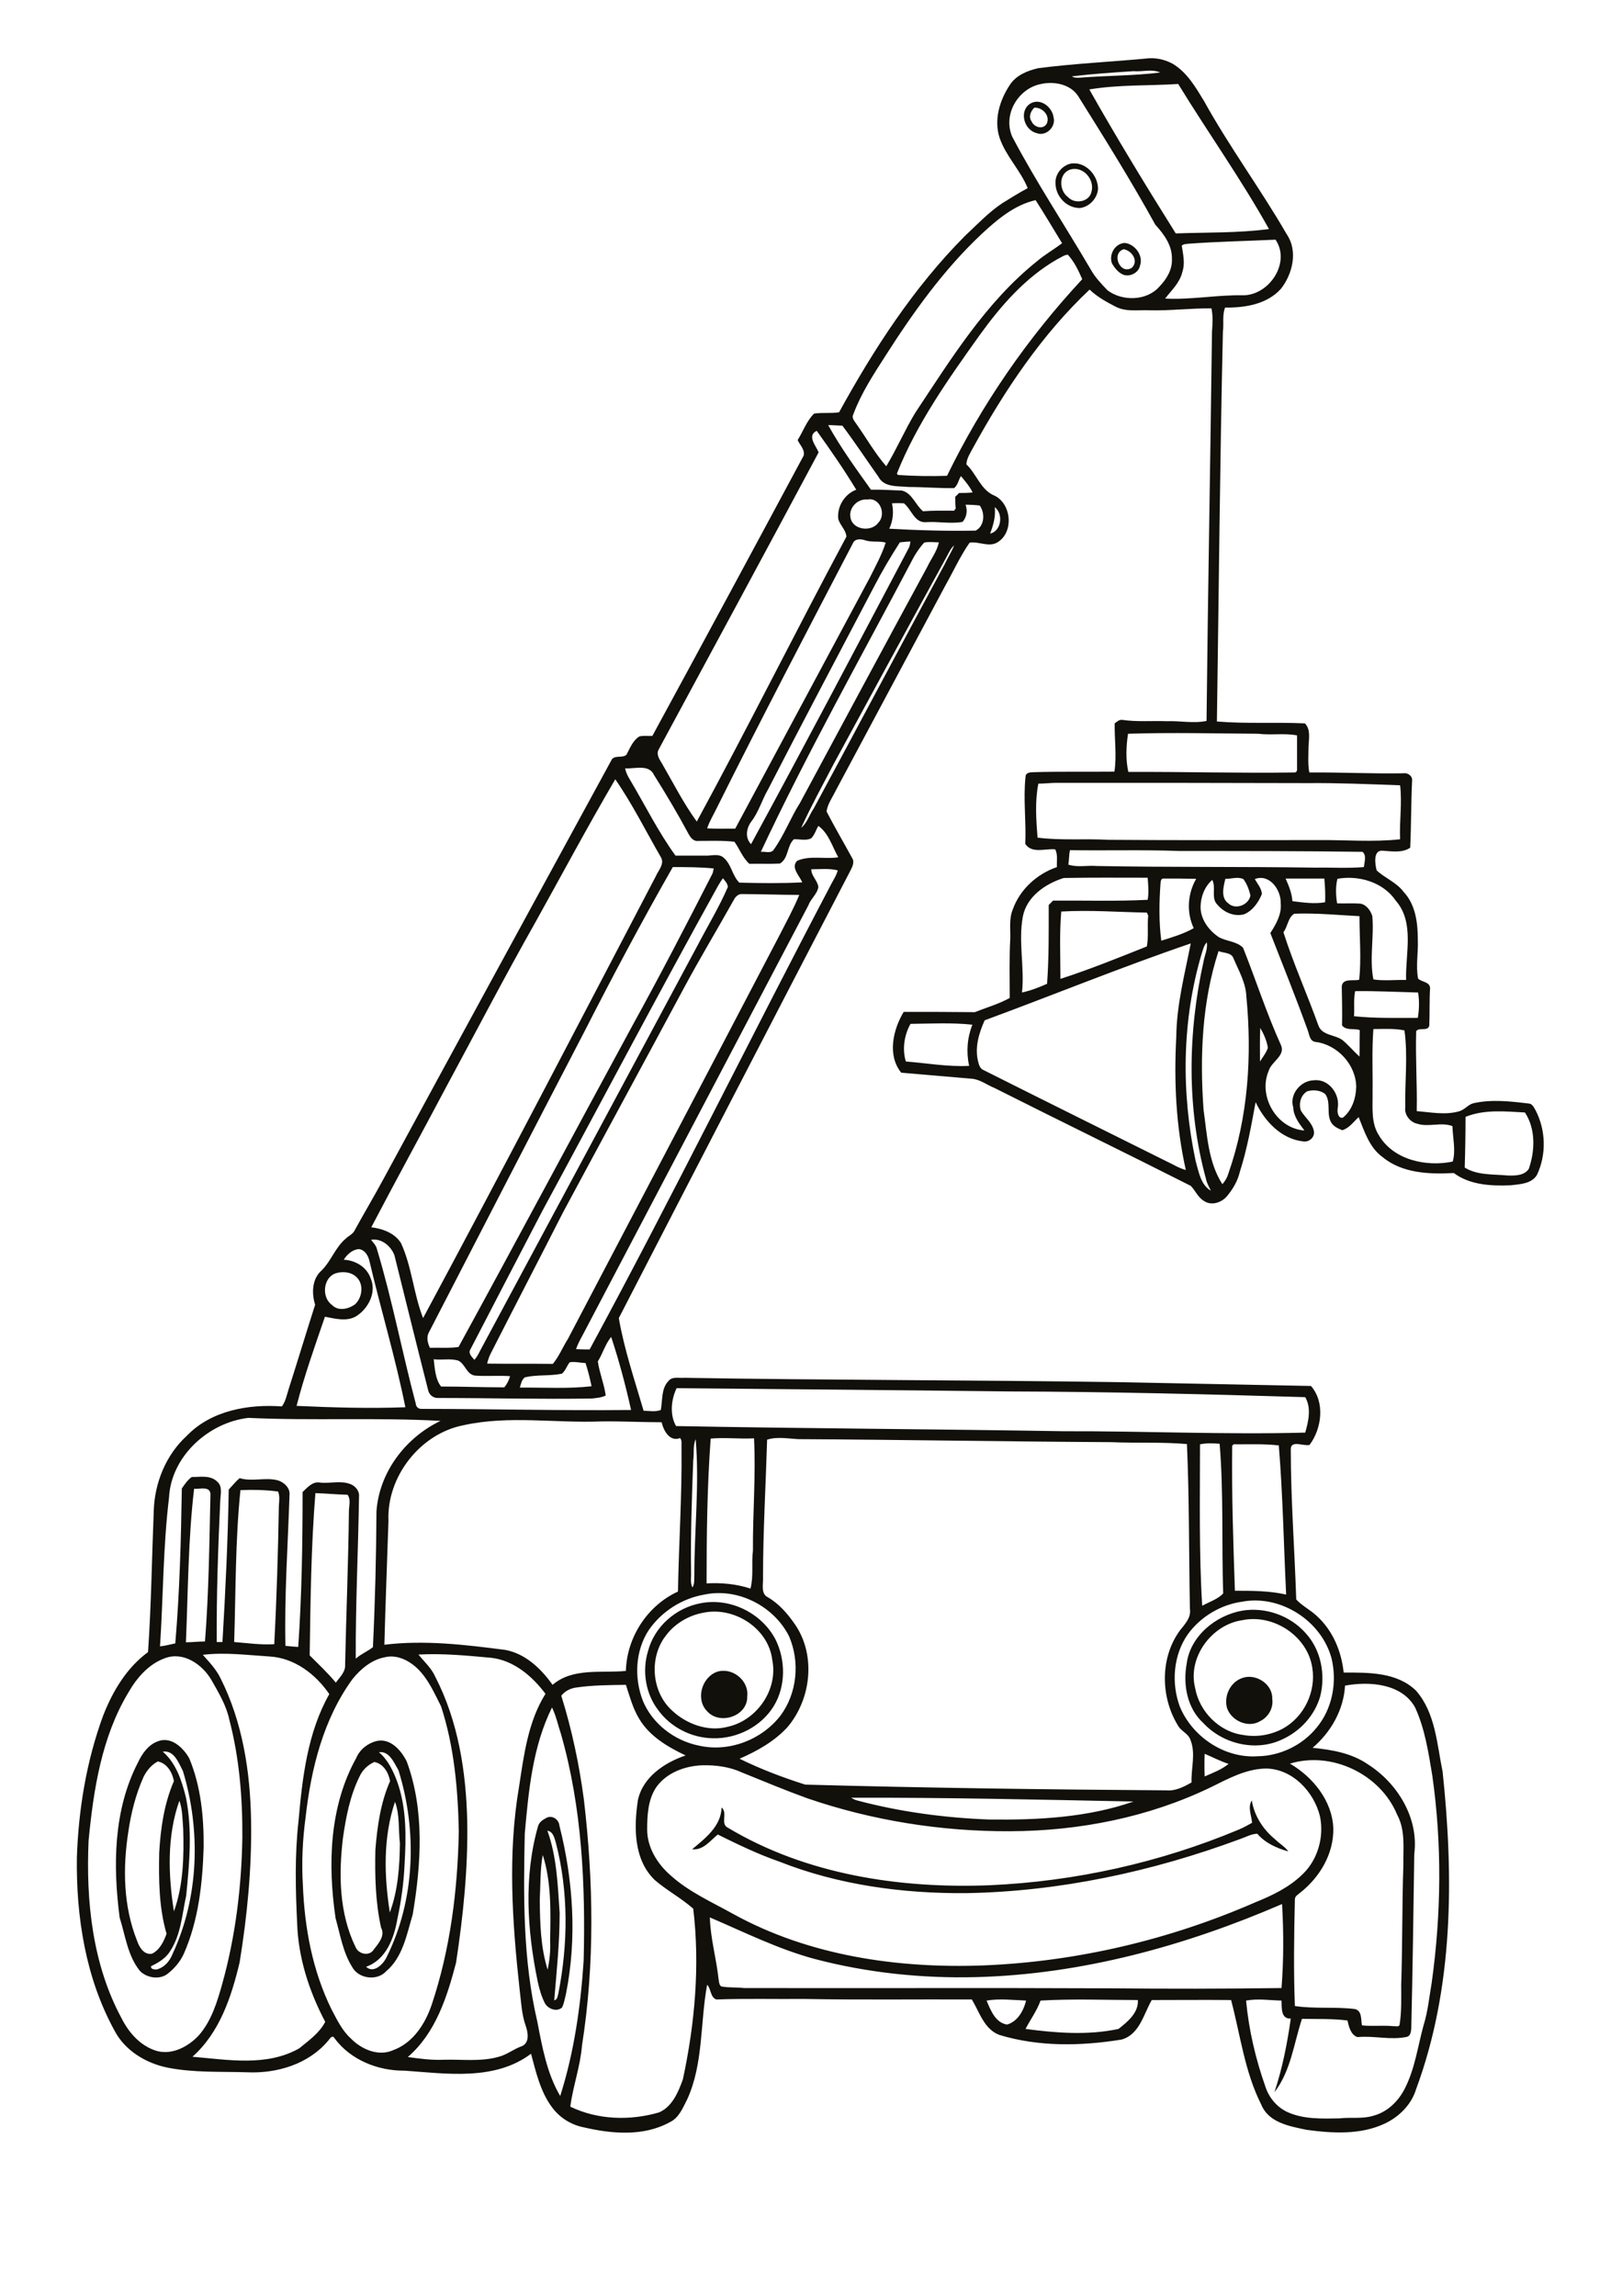 <?xml version="1.0" encoding="utf-8"?>
<!-- Generator: Adobe Illustrator 21.0.2, SVG Export Plug-In . SVG Version: 6.00 Build 0)  -->
<svg version="1.2" baseProfile="tiny" id="Layer_1" xmlns="http://www.w3.org/2000/svg" xmlns:xlink="http://www.w3.org/1999/xlink"
	 x="0px" y="0px" viewBox="0 0 595 842" overflow="scroll" xml:space="preserve">
<g>
	<path fill="#12100B" d="M199.1,680.3c-1,5.4-0.8,11-1.1,16.5c0.1,8.6,0.3,17.3,2.9,25.6c0.7-3.5,1.1-7.1,0.9-10.7
		C202,701.1,202.3,690.3,199.1,680.3 M200.8,671.4c3.5,9.7,3.8,20.1,4.5,30.2c0,10.7-1.1,21.4-2,32c1.2-0.2,1.2-1.5,1.5-2.4
		c3.6-18.2,3.8-37.4-0.9-55.4C203.4,674.1,202.9,671.7,200.8,671.4 M200.1,666.9c2.1-1.5,4.9,0.2,5.1,2.6
		c5.1,20.1,6.5,41.4,2.4,61.8c-0.4,1.7-0.7,3.4-1.4,4.9c-1.9,1.8-5.1,0.6-6.3-1.5c-1.3-2.5-2.1-5.4-2.7-8.2
		c-3.8-18.5-5.1-38.1,0.1-56.5C197.6,668.5,198.9,667.5,200.1,666.9 M459.3,668.5c-0.2-2.7-1.7-5.7-0.1-8.2
		c0.9,5.7,4.2,10.7,8.6,14.3c1.5,1.5,3.5,2.6,4.8,4.4c-4.3-1.2-8.5-3.1-11.4-6.5c-2.3,0.1-4.3,1.3-6.4,2
		c-32.1,11.9-66.1,19.2-100.3,19.8c-23.3,0.2-47-3-68.7-11.6c-7.8-2.7-15.2-6.3-22.5-9.9c-2.7,2.2-5.4,5.9-9.4,5.4
		c4.8-4,10.6-8.4,10.8-15.3c2.4,1.9-0.6,6,2.3,7.4c28.7,17.2,63.1,22.4,96.1,21.1c31.3-1.4,62.4-8.3,91.3-20.4
		C456.1,670.3,457.7,669.4,459.3,668.5 M144.9,660.8c-4.4,13-4,27.2-1.9,40.6c3-8.1,3.6-16.9,3.7-25.4
		C146.1,670.9,146.7,665.6,144.9,660.8 M131.9,651.5c-3.5,7.1-5,14.9-6.1,22.6c-1.6,13.3-1.4,27.6,4.6,39.9c1,2.7,5.1,3.6,6.7,1
		c1.7-2.2,4.3-5.1,2.7-8c-2.1-9.4-2.3-19.1-2.1-28.6c0.7-8.6,1.9-17.3,5.4-25.2c-0.6-3.2-2.5-6.4-5.8-7
		C134.9,647.3,133,649.1,131.9,651.5 M139,642.6c3.3,2.8,5.2,6.8,6.7,10.8c3.5,9.8,3.3,20.3,2.7,30.5c-0.3,6.6-1.2,13.2-2.6,19.7
		c-1.2,7.1-4.1,15.1-11.5,17.7c2.7,2.6,6.3-0.9,7.5-3.5c10.5-21,11.3-46.2,4.4-68.5C144.6,646.6,142.9,642.1,139,642.6 M138.2,638.5
		c5.1-1.1,9,3.5,11,7.5c6.6,17.9,5.3,37.6,2.2,56.1c-2.2,7.3-3.6,15.7-9.8,20.9c-3.3,3.6-10.1,2.7-12.4-1.6
		c-3.4-5.4-4.4-11.9-6.1-17.9c-2.9-19.7-2.3-41,7.6-58.8C132,641.6,134.9,639.3,138.2,638.5 M63.8,701c3.5-9.7,3.7-20.2,3.4-30.4
		c-0.3-3.4-0.2-6.9-1.4-10.2C61.2,673.4,61.7,687.6,63.8,701 M52.6,651.8c-2.8,6.3-4.5,13-5.5,19.8c-2.1,13.4-1.9,27.5,3.2,40.2
		c0.8,2.4,2.6,5.3,5.5,4.7c2.8-1.4,4.3-4.5,5.3-7.3c-2.8-9.6-2.9-19.8-2.7-29.7c0.5-8.9,1.8-18,5.4-26.3c-0.6-3.2-2.5-6.5-5.9-7.2
		C55.6,647.2,53.8,649.3,52.6,651.8 M59.7,642.4c4.9,4.2,7,10.7,8.5,16.8c2.4,11.9,1.3,24,0.1,36c-1.5,6.9-1.9,14.3-5.9,20.4
		c-1.6,2.6-4.3,4.2-7,5.5c-0.2,1.1,1.2,1.2,2,1.2c2.9-0.7,4.9-3.1,5.9-5.7c9.7-20.8,10.4-45.3,3.8-67.1
		C65.5,646.5,63.9,641.8,59.7,642.4 M57.7,638.7c4.9-2.1,9.4,2.1,11.7,6.1c4.3,10.3,5.4,21.6,5.3,32.7c-0.4,13.3-1.9,26.9-7.3,39.1
		c-1.3,2.8-3.3,5.2-5.7,7.1c-2.9,2.5-7.8,1.8-10.4-0.9c-4.5-5.6-5.3-12.9-7.4-19.5c-2.5-19-2.3-39.5,6.7-56.9
		C52.1,643.2,54.3,640,57.7,638.7 M455.7,615.4c4.9-1.8,11.2,2.2,11,7.6c0.5,3.4-1.4,6.7-4.4,8.2c-4.4,2.7-10.6-0.1-12.2-4.8
		C448.9,622,451.3,616.9,455.7,615.4 M262.8,613.2c5.6-2,12,3,11.3,8.9c0.3,7.2-9.9,10.7-14.6,5.6
		C255.1,623.4,257.3,615.4,262.8,613.2 M455.7,594.2c-11.2,1.6-20.1,13.6-17.3,24.8c1.5,8.7,8.9,16.2,17.7,17.3
		c4.9,0.9,10.2,0,14.6-2.4c7.7-4.3,12.1-13.5,10.7-22.2C479.7,600,467.1,591.8,455.7,594.2 M455.7,590.7c8.5-1.4,17.6,1.8,23.3,8.3
		c5.6,6.1,7.3,15.2,5.3,23.1c-2,7-7.3,12.8-13.9,15.8c-9.6,4.6-21.7,1.8-28.9-5.9c-6-5.4-7.6-14.1-6.2-21.8
		C436.6,600,446,592.4,455.7,590.7 M257.8,591.5c-5.3,1-10.3,4-13.5,8.3c-6.3,8-5.3,20.7,2.2,27.5c5.3,5,13.2,7.9,20.4,6
		c10.7-2.3,18.6-13.6,16.4-24.5C281.9,597.1,269.2,589,257.8,591.5 M256.9,588c10.8-2.2,22.5,3.5,27.6,13.3c3.7,7.5,3.8,17-0.6,24.3
		c-4.6,7.6-13.5,12.1-22.3,11.9c-7.9-0.1-15.6-4-20.2-10.4c-4.6-6-5.9-14.3-3.7-21.5C240,596.6,247.9,589.7,256.9,588 M412.2,91.4
		c-4.7,1.5-1.3,9.6,3,6.8C417.8,95.7,415.2,91.9,412.2,91.4 M412.6,89.1c3.7,0.4,6.9,4.6,5.6,8.3c-0.5,2.6-3.6,4.2-6,3.4
		c-1.9-0.7-3.3-2.5-4.3-4.2C406.7,93.3,409,89.3,412.6,89.1 M392.9,62.1c-4.6,1.2-4.6,7.7-1.1,10.2c2.5,2.7,7.8,1.8,8.6-2
		C401.6,65.8,397.4,61,392.9,62.1 M392.8,60c5.3-0.9,10,4.2,10,9.3c-0.3,3.5-3.2,6.6-6.7,7c-4.8,0-8.8-4.2-8.9-8.9
		C386.9,63.9,389.6,60.7,392.8,60 M379.4,39.5c-1.3,1.3-2.2,3.3-1,5c0.9,2.2,4.3,3.2,5.6,0.8C385.3,42.4,382.4,39.3,379.4,39.5
		 M378.1,37.9c3.7-2,7.9,1.4,8.4,5.2c0.9,3.5-2.9,7.1-6.3,5.7C375.5,47.6,373.7,40.5,378.1,37.9 M381.7,733.7
		c-1.3,3.7-3.7,6.9-5.5,10.4c11.3,1.5,22.9,2.4,34.1,0c3.3-2.6,7.4-5.9,7.1-10.6C405.5,733.5,393.6,733,381.7,733.7 M361.9,733.7
		c1.5,3.5,3.2,8.1,7.5,8.8c3.9-1.1,6.1-5.1,7-8.8C371.6,733.5,366.7,732.9,361.9,733.7 M358,725.1c-19.9,0.5-40-1.6-59.3-6.7
		c-13.3-3.6-25.7-9.8-38.3-15.2c0.2,7.7,2.4,15.1,3.2,22.7c0.2,1,0.2,2.7,1.5,2.7c2.6,0.4,5.2,0.2,7.8,0.5
		c44.6,0.1,89.3-0.1,134,0.1c21.1,0.2,42.2,0.2,63.2-0.1c0.8-10.2,0.8-20.5,0.2-30.8C434.9,713.6,396.9,724.1,358,725.1
		 M312.2,659.3c0.7,0.4,1.4,0.8,2.2,1c15.8,4.2,32.2,6.4,48.6,7c17.7,0.2,35.9-0.7,52.8-6.6C381.3,660,346.7,659.2,312.2,659.3
		 M257.8,647.4c-6.5,0.2-13.3,2.7-17.1,8.1c-3,4.5-3.3,10.2-3.3,15.5c0,6.5,3.7,12.5,8.5,16.7c6.7,6.1,15.1,9.8,23,14.2
		c27.9,15.4,60.5,20.1,92,18.9c34.2-1.4,68.1-9.4,99.5-23.1c6.2-2.5,12.5-5.5,17.4-10.3c5.6-5.3,8-13.8,6.4-21.3
		c-2.2-9-10.1-17.4-19.8-17.5c-7.3,0.1-13.8,3.7-20.1,6.8c-22.9,11.1-48.4,16.1-73.8,16.2c-25.2,0.1-50.5-3.9-74.4-12.1
		c-8-2.9-15.9-6.2-23.8-9.4C267.8,648,262.7,647.3,257.8,647.4 M473.2,646.8c8.4,4.9,15.5,13.6,15.9,23.7
		c0.2,9.3-4.9,17.9-12.1,23.6c-0.8,0.7-1.9,1.2-2,2.4c-0.3,13.1-0.5,26.2,0,39.2c7.3,1.1,14.7,0.2,22,1.1c2.7,0.6,2.2,3.9,2.6,6
		c3.9,0.4,7.8-0.1,11.7,0.3c0.6-0.1,1.8,0.4,2.1-0.5c0.8-4.9,0.6-9.8,0.6-14.7c0.5-14.7,0.3-29.3,0.8-44c-0.1-6.2,0.8-12.7-2.3-18.4
		C506.4,650.7,488.5,642.1,473.2,646.8 M441.9,643.2c-0.1,2.8-0.1,5.5,0,8.3c3-1.3,6.2-2.5,8.8-4.6
		C447.6,645.9,444.8,644.4,441.9,643.2 M192.5,672.5c-0.5,23-0.7,46.3,4.6,68.9c1.8,9.3,3.5,19,8.4,27.3c5.1-16,7.5-32.9,8.6-49.6
		c0.7-27.9-0.6-56.2-8.3-83.1c-1.1-3.3-1.8-6.7-3.3-9.8C195.4,640.5,193.9,656.7,192.5,672.5 M211.3,618.9c-2.1,0.3-4.1,1.3-5.4,3
		c3.9,12.5,6.6,25.3,8.3,38.2c3.5,29.9,4,60.2-0.7,90c-0.6,7.7-3.3,14.9-4.3,22.5c10.1,4.9,22,5.2,32.6,2.1c4.8-2.1,7-7.4,8.7-12.1
		c4.4-20.5,6.3-41.7,3.8-62.6c-4.4-3.9-9.7-6.7-14.1-10.5c-7.8-7.5-7.7-19.4-6.2-29.3c1.8-8.5,9.8-13.8,17.5-16.4
		c-6.5-3.1-13.2-7-17-13.4c-2.4-3.9-3.5-8.3-4.9-12.5C223.5,618,217.4,618,211.3,618.9 M493.4,618.2c-0.5,8.9-5.2,17.1-11.9,22.8
		c7,0.7,14.2,1.9,20.2,6c10.9,6.9,18.8,19.7,17.1,32.9c-0.3,21.3-0.6,42.6-1.1,63.9c-0.1,1.2-0.2,2.8-1.6,3.2
		c-6,1.3-12.1-0.5-18.1,0.1c-2.5-0.8-3.2-3.8-3.7-6.1c-5.5-0.7-11.1-0.5-16.7-0.6c-3,9.1-4.1,19.2-10.1,26.9c2.9-8.7,4.7-17.8,6-27
		c-3.7,0.2-3.3-4-3.4-6.6c-4.3-0.1-8.7-0.8-13,0c1,10.8,3.5,21.4,7.1,31.6c1.3,4,4.2,7.5,8.1,9.3c6,2.7,12.7,2.4,19.1,2.3
		c4.2-0.5,8.4,0.3,12.5-1c5.2-1.4,9.3-5.5,11.6-10.3c3.6-7.2,4.6-15.2,6.7-22.8c1.6-5.1,2.1-10.5,3-15.7c3.5-25.2,3.8-50.8,0.2-76
		c-1.4-8.4-2.7-17.1-6.3-24.9C514.3,617.5,502.5,616.5,493.4,618.2 M141.1,607.8c-4.8,0.9-8.8,4.3-11.8,8
		c-10.7,14.7-15.2,32.9-17.2,50.7c-1.1,8.2-1.5,16.5-1,24.7c0.6,15.7,3.5,31.5,10.5,45.7c2,3.8,3.9,7.8,7.1,10.7
		c3.9,4,10.1,6.7,15.5,4.3c7.2-2.6,11.7-9.5,14.1-16.5c6.9-20.5,9.6-42.3,10-63.8c-0.3-15.4-1.7-31.1-6.5-45.8
		c-2.5-4.9-4.7-10.1-8.8-14C149.8,608.8,145.4,606.7,141.1,607.8 M60.6,608.1c-6,2.1-10.4,7.2-13.5,12.6
		C37.3,637,34.3,656.3,32.5,675c-1,22.2,1.4,45.4,12.1,65.2c2.7,5.4,7.1,10.3,13,12c5.6,1.5,11.4-1.6,15.2-5.6
		c4.8-5.4,6.9-12.5,8.8-19.3c4.8-17.3,7-35.4,7.3-53.3c0.1-14.6-1.1-29.3-4.8-43.4c-1.1-5.2-3.9-9.8-6.5-14.4
		C74.3,610.5,67.4,605.6,60.6,608.1 M153.5,606.8c2.1,2.6,4.7,4.9,6.1,8c8.5,16.4,11.4,35,11.8,53.3c0.3,17.3-1.5,34.6-4.1,51.7
		c-3.3,12.6-7.5,25.8-17.7,34.6c4.3,0.6,8.7,1.2,13.1,1c6.8-0.2,13.7,0.8,20.3-1.1c3.1-0.8,5.5-2.9,8.5-3.9c2.8-1.3,2.2-4.9,1.4-7.3
		c-1.6-4.4-1.7-9-2.3-13.6c-2.7-24.6-4.4-49.6-0.2-74.2c1.8-11.7,3.3-23.9,9.7-34.1c-4.8-6.4-11.5-12.2-19.8-13.2
		C171.5,607.2,162.5,606.3,153.5,606.8 M74.4,606.9c2.4,2.7,4.9,5.3,6.5,8.6c8.1,16.1,10.9,34.3,11.2,52.1
		c0.3,17.4-1.4,34.9-4.2,52.1c-3,12.6-7.3,25.7-17.3,34.6c13,1.1,27.3,3.7,39.2-3.1c3.5-2.9,7.4-5.6,9.5-9.7
		c-5.9-11.2-9.9-23.5-10.3-36.2c-0.6-12.4-0.9-25,0.5-37.4c1.4-15.9,3.3-32.5,11.3-46.6c-5-7.3-12.8-13.3-22-13.8
		C90.7,607,82.5,605.9,74.4,606.9 M455.7,587.4c-7.9,1.1-15.3,5.5-20,12c-5.3,7.6-6.1,17.9-2.9,26.5c4.6,11.1,16.4,19,28.5,18.2
		c8.2-0.1,16.4-4,21.6-10.4c5.9-7,7.7-16.9,5.5-25.7C484.6,594.3,469.7,584.8,455.7,587.4 M258.4,584.8c-8.2,1.4-15.7,6.2-20.4,13
		c-5,7.6-5.4,17.6-2.2,25.9c3.5,8.5,11.6,14.7,20.6,16.5c11,2.5,23-2.1,29.9-11c6.1-8.2,7.2-19.6,3.2-29
		C284,589.1,270.7,582.2,258.4,584.8 M115.7,547.6c-1.6,19.8-1.8,39.6-2.1,59.5c3.3,3.3,6.6,6.4,9.6,10c1.4-2,3.6-3.9,3.4-6.6
		c0.4-18.9,1.2-37.8,1.4-56.7c0.1-1.8,0.7-4-0.5-5.6C123.5,548.1,119.6,547.7,115.7,547.6 M88.2,546.5c-1.9,18.5-1.7,37.1-2.3,55.7
		c4.9,0.4,9.8,1.1,14.7,0.8c0.9-16.9,1.4-33.9,1.7-50.8c0.1-1.7,0.4-3.5-0.3-5.2C97.4,546.4,92.8,546.3,88.2,546.5 M71.2,546
		c-2.2,18.7-2.2,37.5-3,56.3c2.3,0,4.7-0.3,7-0.3c1.4-18,1.6-36.1,2-54.1C77,544.9,73.1,546.2,71.2,546 M452,530.6
		c-0.2,17.6,0.4,35.2,1,52.8c6.3,0,12.6,0,18.8,1.4c-0.9-18.2-1.2-36.5-2.7-54.7c-5.2-0.6-10.5-0.4-15.7-0.4
		C452.9,529.5,451.9,529.8,452,530.6 M440.2,529.7c0,19.8-0.4,39.5,0.8,59.2c2.6-1.4,5.7-2.4,7.7-4.5c-0.6-18.3,0.2-36.7-1.3-54.9
		C445,529.3,442.6,529.2,440.2,529.7 M254.3,535.5c-0.5,13.7-1,27.4-0.8,41.1c0.1,1.8-0.4,3.8,0.5,5.6c0.9-1.4,0.6-3,0.7-4.6
		c0-16.6,1.9-33.2,0.5-49.8C254.1,530.2,254.7,532.9,254.3,535.5 M281.4,528c-0.5,16.9-1.5,33.7-1.5,50.6c0.1,2.4-0.9,5.9,1.8,7.2
		c4.1,2.4,7.2,6,9.9,9.9c7.8,11.3,6,27.5-2.8,37.8c-4.8,5.2-11.1,8.7-17.5,11.5c7.7,3.8,15.9,6.9,24.1,9.5
		c44.1,1.2,88.3,1.8,132.5,2.1c3.3,0.3,6.4-1.3,9.2-2.9c-0.2-5.2,1.6-10.6-0.4-15.6c-0.8-2.4-3.5-3.2-4.6-5.3
		c-6.4-10.4-6.6-24.8,0.7-34.8c1.8-2.3,4.2-4.7,3.7-7.9c-0.4-20.2-0.2-40.4-1.1-60.5c-9.2-0.8-18.6-0.3-27.8-0.7
		c-38.3-0.2-76.5-0.9-114.8-1.1C289,527.6,285,526.8,281.4,528 M259.2,580.7c5.4-0.3,10.9,0.2,16.1,1.9c1.2-4.6,0.3-9.3,0.9-13.9
		c-0.1-13.7,1.1-27.5,0.4-41.2c-5.3,0.3-10.6-0.4-15.9,0.1C259.4,545.2,259.2,563,259.2,580.7 M170,522.7
		c-15.9,3.1-28.2,18.9-27.5,35.1c-0.5,15.1-1.1,30.3-1.5,45.4c14.8-1.8,29.7,0,44.4,1.9c7.4,1.4,13.1,6.9,17.3,12.8
		c7.5-6.4,17.9-4.2,26.9-5.1c0.3-12.3,7.9-24,19.1-29.1c0.3-17.5,1.5-35.1,1.3-52.6c-0.1-1.3,0.3-2.7-0.5-3.7
		c-3.9,1.5-6.1-2.8-6.8-5.8c-7.4,0-14.7-0.4-22.1-0.3C203.8,522,186.7,519,170,522.7 M62,549.3c-2.2,18.1-2.1,36.3-3.3,54.5
		c1.9-0.2,3.7-0.7,5.6-1.1c1.6-18.9,2.1-37.8,2.4-56.8c1-1.5,2.1-3.1,3.6-4.2c3.1,0,6.9-0.8,9.4,1.7c2,1.7,1.2,4.6,1.1,6.9
		c-0.8,17.3-1.4,34.6-1.3,51.9c0.7,0,1.4,0,2.1,0c1.1-18.6,2-37.3,2.3-55.9c1.3-1.4,2.5-2.9,4-4.2c4.6,1.4,9.4-0.4,14,0.8
		c2.3,0.7,4.6,2.8,4.3,5.4c-0.6,18.4-1.9,36.8-1.5,55.3c1.6,0.2,3.1,0.3,4.7,0.4c1.3-18.9,1.6-37.8,1.6-56.8
		c1.7-1.6,3.6-3.9,6.2-3.5c3.7,0.5,7.5-0.8,11.1,0.5c1.9,0.6,3.6,2.5,3.4,4.6c-0.3,19.8-1.3,39.7-1.2,59.5c1.9-1.7,4.4-2.7,6.3-4.2
		c0.8-16.6,1.2-33.2,1.3-49.8c1-14.4,10.7-27.1,23.5-33.2c-23.5-1.3-47,0-70.5-1.1C76.4,521.7,62.7,534.2,62,549.3 M248,523
		c47.4,0.9,94.8,1.1,142.2,1.9c29.5-0.1,59.1,1.3,88.6,0.5c1.2-4.2,2.3-9,0-13c-36.3-1.1-72.6-2-108.9-2.1
		c-40.6-0.5-81.1-0.8-121.7-1.2C246.2,513.3,245.6,518.8,248,523 M209,499.6c-1.1,1.3-1.5,3.1-2.9,4.2c-4.4,0.9-9.1,0.3-13.5,1.3
		c-1.2,0.8-1.5,2.4-1.9,3.8c8.8-0.1,17.6,0.5,26.3-0.5c-0.6-2.9-1.3-5.7-2.2-8.5C212.8,499.8,210.9,499.3,209,499.6 M159.1,498.5
		c0.4,3.4,0.6,7.4,2.7,10c7.7,0,15.5,0.3,23.2,0.3c1-1.2,1.7-2.6,2.1-4.1c-4.3-0.3-8.5,0.1-12.8-0.2c-3.2-0.4-3.6-4.3-6.2-5.5
		C165.2,498.1,162.1,498.9,159.1,498.5 M123.4,466.9c-4.9,1.4-5.6,8.9-1.6,11.7c2.3,2.4,6.1,1.5,8.5-0.3c2.6-2.5,3.2-7.2,0.6-9.8
		C129,466.5,125.9,466.2,123.4,466.9 M126.1,462c4.3,0.2,8.5,2.7,9.9,6.9c2.2,5.1-0.9,11-5.3,13.8c-3.5,2.1-7.8,0.9-11.5,0.2
		c-3.7,10.8-7.6,21.7-10.4,32.7c13.3,0.6,26.6,1,39.9,0.5c-3.6-18-8.9-35.5-13.1-53.3c-0.4-2.1-1.7-4.5-4-4.7
		C129.2,458.3,127.3,460.1,126.1,462 M136.1,454.7c0.9,1.1,1.9,2.1,2.2,3.5c5.6,18.6,9.2,37.7,14.2,56.5c0.1,1.3,1,2.1,2.3,2
		c25.6,0,51.1,0.7,76.7,0.4c-2-9-4.4-18-7.3-26.8c-2.2,2.7-3.1,6.1-4.9,9c0.6,4.2,2.3,8.2,2.9,12.5c-1.6,0.8-3.4,0.9-5.1,1.1
		c-18.8,0.3-37.6-0.2-56.4-0.2c-1.7,0.1-3.2-1.1-3.6-2.7c-4.2-16.5-8.3-33.1-12.4-49.6C143.5,457.1,140,454,136.1,454.7
		 M537.6,409.6c0,6.2-0.1,12.4-0.3,18.6c4.7,2.9,10.4,2.4,15.7,2.9c2.7,0.1,6.1,0.1,7.8-2.4c2.3-6.6,2.6-14.6-1.4-20.7
		C552.1,407.6,544.5,406.8,537.6,409.6 M503.8,377.4c-0.6,7.7-0.2,15.5-0.3,23.2c0.1,5.3-0.7,11.2,2.4,15.9c5.4,9,17.4,11.5,27,9.5
		c1.2-4,0-8.8-0.1-13c-4.2-1.6-8.7,0.5-13-0.9c-2.6-0.6-4.7-3.3-4.3-6c-0.2-9.4,1-18.8-0.3-28.2
		C511.4,377.1,507.6,377.4,503.8,377.4 M462.3,377c-0.2,4.1-0.1,8.2-0.1,12.3c1-1.6,2.3-3.2,2.9-5
		C464.7,381.7,463.6,379.2,462.3,377 M334,375.5c-2.3,4.1-3.1,9.3-1.7,13.8c7.7,0.6,15.4,2,23.2,1.6c-1.1-5.1-0.7-10.3,1.2-15.1
		C349.2,375,341.5,375.4,334,375.5 M497.1,363.5c-0.6,3-0.2,6.1-0.4,9.2c7.7,0.8,15.6,0.6,23.4,0.6c0.5-3.1,0.6-6.2,0.1-9.3
		C512.5,363.8,504.8,363.4,497.1,363.5 M441.5,407c1.3,9.2,1.7,19.2,6.9,27.3c1-1.1,1.8-2.5,2.2-3.9c7.3-20.8,8.7-43.2,6.6-65
		c-0.2-5-2.8-9.4-4.7-13.9c-0.8-2.3-3.7-1.9-5.5-2.7C440.9,367.5,440.1,387.5,441.5,407 M440.8,349.8c-7.3,24.6-7.5,51-2.2,76
		c1.1,3.8,1.8,8.7,5.6,10.9c-0.7-1.4-1.5-2.8-1.8-4.3c-7.1-25.9-6.7-53.6-0.9-79.8c0.4-2.3,1.6-4.6,1.2-7
		C441.6,346.7,441.3,348.3,440.8,349.8 M361.2,374.2c-2.1,4.7-3.7,10-2.4,15.1c0.3,1.2,0.7,2.6,1.9,3.1c22.3,11.2,44.7,22.3,67,33.4
		c2.4,1.1,4.7,2.6,7.3,3.3c-3.6-16-4.4-32.5-3.5-48.9c0.1-11.6,3.1-22.9,5.3-34.2C411.3,354.7,386.4,364.9,361.2,374.2 M470.8,341.9
		c3.7,11.6,8.7,22.7,12.8,34.1c1.3,3.8,6,3.4,8.8,5.4c2.2,1.8,4.1,4.1,6.3,6.1c0.1-3.2,0-6.5,0.1-9.7c-2.1-0.8-4.8,0.3-6.5-1.7
		c0.1-4.8,0-9.6-0.1-14.4c0.4-3.1,4.3-1.8,6.4-2.4c0.8-7.7,0.1-15.6,0.1-23.3c-7.9-0.4-15.9-1.2-23.9-0.9
		C472.5,336.4,472.4,339.8,470.8,341.9 M389.3,334.3c-0.7,8.2-0.3,16.5-0.3,24.7c10.8-3.5,21.2-7.7,31.7-11.9
		c0.7-3.8,0.1-7.6,0.5-11.3c-0.1-0.3-0.4-0.8-0.5-1.1C410.3,334.5,399.8,333.7,389.3,334.3 M269.2,330
		c-6.1,10.9-12.5,21.5-18.4,32.5c-14.7,27.4-29.6,54.8-44.3,82.2c-8.8,17.3-17.7,34.4-26.5,51.7c-0.6,1.2-1,2.4-1.3,3.7
		c8,0.1,16.1,0,24.1,0.1c2.3-2.8,3.6-6.1,5.5-9.1c25.9-49.4,51.9-98.8,77.7-148.2c2.5-4.9,5.1-9.6,7.2-14.7
		c-6.9,0-13.8-0.3-20.8-0.3C271,327.7,269.8,328.8,269.2,330 M425.7,324.2c-0.5,6.9-0.6,13.9,0.3,20.8c4.1-1.3,8.2-2.5,11.9-4.6
		c-2.7-5.7-2.3-12.6,0.9-18.1c-4-0.1-8-0.1-11.9-0.1C425.7,322.1,425.8,323.5,425.7,324.2 M263.5,324.7
		c-21.9,39.5-43,79.6-64.5,119.3c-8.8,16.9-17.6,33.8-26.4,50.8c-1,1.5,0.5,2.8,1.4,3.9c0.9-0.9,1.5-2.1,2.1-3.3
		c26.6-49.5,53.2-99.1,79.8-148.7c3.7-7.1,7.9-14,11.1-21.4c-0.1-1.3-1-2.2-1.8-3.2C264.5,323,264,323.9,263.5,324.7 M490.6,322.3
		c-0.7,2.9-0.6,6-0.1,9c2.8,0.1,5.7-0.1,8.5,0.1c2.3,0.4,3.7,2.5,4.4,4.5c0.7,7.7-1.1,15.7,0.4,23.3c3.8,0.6,8,0.1,12,0.2
		c-0.3-9.7,3.2-21.1-3.8-29.1C507.4,323.5,498.4,320.9,490.6,322.3 M471.6,322.2c1.2,2.7,2.3,5.4,2.5,8.3c4,0.5,8,1.1,12,0.4
		c0.1-2.9,0-5.8-0.3-8.7C481.1,322.2,476.3,322.2,471.6,322.2 M460.3,322.4c1,1.8,2.5,3.4,2.6,5.5c-1.3,3.1-3.4,6.1-6.5,7.4
		c-3.6,1-7.5-0.7-9.8-3.5c-2.5-2.4-0.4-6.2-1.9-9.1c-2.9,2.5-4.3,6.4-4.3,10.1c0.1,4.4,2.9,8.2,6.4,10.7c2.9,1.8,6.8,1.6,9.2,4.1
		c4.7,11.8,8.6,24,13.9,35.7c1.7,3.9-3.5,6-4.5,9.4c-4,9.3,2.9,21.2,13.1,21.9c-1.9-2.5-4-5.2-4.1-8.5c-1.5-4.7,2.7-9.8,7.5-9.9
		c5.5-0.7,9.8,5.1,8.8,10.3c-0.2,1.3,0.1,3.8,1.9,3.4c3.4-2.7,4.8-7.2,4.9-11.3c-0.1-8.2-7-15.6-15.1-16.5c-2-0.4-2.1-2.7-2.7-4.3
		c-4.3-11.9-9.1-23.8-13.7-35.6c2.1-3.3,4.2-6.9,3.8-10.9C470,326.4,465.7,320.3,460.3,322.4 M449.5,322.3c-0.7,2.9-1.8,7,1.1,9
		c2.6,2.5,7.5,0.6,8.1-2.9c-0.5-2.1-1.3-4.3-2.6-6C454,321.4,451.6,322.4,449.5,322.3 M375.2,336.2c-1.7,9.2,0.7,18.6-0.3,27.8
		c3.2-0.7,6.3-1.9,9.2-3.2c0.7-9.6,0.6-19.3,0.6-28.9c0.5-0.5,1.1-1.1,1.6-1.6c11.6-0.1,23.1,0.3,34.7-0.3c0.5-2.7,0.2-5.4,0-8.1
		c-10.3,0-20.5-0.1-30.8,0.1C383.5,324.1,376.6,328.8,375.2,336.2 M297.6,318.8c0,2.5,2.3,4.1,2.6,6.5c-0.4,2.6-2.8,4.3-3.7,6.8
		c-27.6,52.6-55.3,105.2-82.9,157.8c-0.9,1.6-1.7,3.2-2.3,4.9c1.7,0.1,3.3,0.1,5,0.1c30.6-56.5,58.9-114.2,88.8-171
		c0.8-1.5,1.8-3,2.2-4.7C304.1,318.4,300.8,318.8,297.6,318.8 M246.8,318c-11.3,19.8-22,39.9-32.3,60.1
		c-19.2,36.9-38.2,73.8-57.3,110.8c-0.8,1.7-0.3,3.7,0.5,5.4c3.5-0.1,7,0.2,10.5-0.3c21.4-39.1,42.4-78.5,63.7-117.7
		c10.2-18.5,19.9-37.2,29.5-56c0.2-0.6,0.3-1.2,0.4-1.8C256.8,318,251.8,318,246.8,318 M391.9,317.1c3.4,1.1,6.9,0.2,10.4,0.5
		c26.6,0.5,53.2,0.2,79.8,0.6c6.1-0.1,12.1,0.3,18.2-0.2c0.2-1.8,1.1-4.3-0.5-5.6c-22.3-0.3-44.7-0.3-67.1-0.3
		c-13.4-0.5-26.8-0.1-40.2-0.3C392.1,313.6,392.2,315.4,391.9,317.1 M387.7,287.1c-2.3,0-4.5,0.3-6.8,0.3
		c-1.3,6.5-0.8,13.2-0.3,19.8c8.5,1.1,17.3,0.3,25.9,0.8c25.7,0.2,51.5,0.1,77.2,0.1c10-0.1,19.9,0.8,29.9-0.3
		c-0.3-6.6,0.8-13.3,0-19.8c-11.3-0.4-22.5-0.9-33.8-0.8C449,287.1,418.4,287.1,387.7,287.1 M225.7,285.8
		c-10.2,17.4-19.7,35.2-29.5,52.8c-11.2,19.8-21.7,40-32.5,60c-9.1,17.2-18.5,34.3-27.5,51.5c4.1,0.5,8.6,2.1,10.9,5.8
		c4,8.7,4.6,18.6,8.1,27.5c28.9-53.8,57.1-108,85.4-162.1c0.9-2.1,3.2-4.4,1.9-6.8C236.9,304.8,232,294.9,225.7,285.8 M229.3,281.8
		c0.3,1.4,0.9,2.7,1.7,4c5.6,9.4,10.4,19.2,16.8,28c3.9,0,7.9,0,11.8,0c2-0.1,4.3-0.7,5.9,0.8c2.8,2.4,3.1,6.5,5.7,9.1
		c7.7,0.2,15.4,0.3,23.1-0.1c-1-2.4-4.3-5.4-1.9-7.9c4.8-2.1,10.1-0.5,15.1-1.3c-2.2-3.9-3.5-8.8-7.3-11.5c-0.9,1.5-1.4,3.4-2.7,4.6
		c-2,0.9-4.2,0.2-6.3,0.3c-2.6,2.5-1.9,7-5.1,8.9c-3.7,0.2-7.5,0-11.2,0.1c-2.5-2.2-3.6-5.5-5.5-8.1c-4.5-0.5-9-0.3-13.4-0.3
		c-1.7,0.2-2.8-1.4-3.5-2.7c-3.9-7.3-8.2-14.5-12.6-21.5C238.1,280.2,232.9,282,229.3,281.8 M413.8,269.1c-0.7,4.6-0.9,9.4,0.1,14
		c20.3-0.1,40.6,0.5,60.9,0.2c0.8,0.1,1.1-0.8,1-1.4c0-4.1,0-8.2,0-12.2c-4.7-0.9-9.5,0-14.3-0.6C445.6,269,429.7,268.6,413.8,269.1
		 M347.2,204.3c-13.9,25.3-27.7,50.7-41.5,76.1c-4,7.7-8.2,15.3-11.8,23.2c2.2-1.8,3-4.8,4.6-7.1c16.1-29.8,31.9-59.7,48-89.5
		c1.1-2.4,2.6-4.6,3.5-7C348.7,201.2,348,202.8,347.2,204.3 M339,199c-1.5,1.7-2.8,3.5-3.9,5.5c-18.9,35.9-38.8,71.2-56,107.9
		c1.6-0.2,3.8,0.8,4.8-0.9c3.8-5.3,6.1-11.6,9.6-17.1c15.5-28.8,31-57.7,46.6-86.4c1.4-3,3.6-5.7,4.3-9.1
		C342.6,198.9,340.7,198.6,339,199 M330.1,198.9c-3.4,5.3-6.6,10.7-9.5,16.3c-13,24.8-26.1,49.5-38.9,74.4
		c-2.2,3.8-3.4,8.2-6.1,11.7c-1.8,2.4-2.4,5.9-0.1,8.3c19.6-36,38.7-72.4,57.9-108.7c0.4-0.7,0.4-1.5,0.6-2.3
		C332.7,198.6,331.4,198.8,330.1,198.9 M313.1,198.8c-16.9,32.4-33.8,64.7-50.1,97.4c-1.2,2.5-2.7,4.9-3.6,7.6
		c3.4,0.2,6.8,0.1,10.3,0.1c16.5-30.7,32.9-61.4,49.4-92.1c2.1-4.2,4.4-8.4,5.8-12.8c-2.5-0.7-5.2,0-7.7-0.9
		C315.9,197.7,314,197.5,313.1,198.8 M364.9,186c0.4,3.3-0.5,6.6-1.7,9.7C367.3,194.8,368.2,188.5,364.9,186 M327.2,184.6
		c0.7,3.1,0.4,6.4-1,9.3c10.5,0.6,21.1,0.9,31.7,0.7c3.3-1.7,3.5-6.4,1.5-9.2c-1.7-0.2-3.5-0.3-5.2-0.3c0.8,2.2,0.4,4.6-1.1,6.3
		c-4.4,0.8-8.9-0.2-13.3,0.1c-4.4,0.4-5.4-4.7-8.2-6.9C330.1,184.5,328.6,184.5,327.2,184.6 M318.2,183.2c-3.6-0.4-7,3.1-6.2,6.7
		c0.8,4.5,7.7,5.3,10.2,1.8C325.2,188.6,322.8,182.3,318.2,183.2 M300.3,165.9c-19.5,36.5-39.2,72.9-58.8,109.2
		c-0.8,1.9,0.6,3.6,1.5,5.2c4.1,7.1,7.8,14.4,12.6,21c18.8-34.6,36.3-69.8,54.9-104.5c-0.2-2.5-2.4-4.2-3-6.5
		c-0.5-4.5,2.3-9.1,6.6-10.7c-4.5-7.4-9.4-14.5-14.5-21.6C295.9,159.8,299.3,163.4,300.3,165.9 M303.8,155.9
		c4.6,8.3,10.2,16,15.7,23.7c3.8-0.1,7.5,0.2,11.3,0.3c3.8,0.9,5,5.3,7.8,7.6c3.8-0.3,7.6-0.2,11.4-0.2c0.1-0.2,0.4-0.6,0.6-0.8
		c-0.2-1.4-0.2-2.8-0.2-4.3c0.5-0.5,1-0.9,1.4-1.4c1.7,0,3.3,0,5-0.2c-1.1-2.2-2.7-4.1-4.3-6c-0.9,1.4-1.1,3.3-2.5,4.4
		c-5.6,0.1-11.2-0.4-16.7-0.4c-3.8-0.4-9,0.3-11.1-3.8c-4.4-6.2-8.6-12.6-13.2-18.7C307.3,156.1,305.6,155.9,303.8,155.9
		 M387.8,95.1c-11.7,6.7-20.7,17.1-28.5,27.9c-11.4,16-23,32.3-30.3,50.7c0.1,0.1,0.3,0.4,0.4,0.5c6,0.4,12,0.5,18,0.3
		c12.8-26.3,29.6-50.6,49.6-72.1c-1.4-3.2-2.9-6.4-5.3-9C390.3,93.5,389.1,94.5,387.8,95.1 M435.8,89.4c-0.8,0.1-1.7,0.1-2.3,0.7
		c0.5,3.2,1.3,6.5,0.2,9.7c-0.9,3.9-4,6.7-6.3,9.7c9.6,0.5,19.1-1.4,28.6-1.2c9.6,0,17.6-12,11.9-20.4
		C457.2,88.4,446.5,88.6,435.8,89.4 M359.9,86c-13.7,12.9-24.8,28.4-34.9,44.2c-4.5,7-9.1,14-12,21.8c-0.7,1.4,0.6,2.6,1.3,3.7
		c3.6,5.1,6.7,10.6,10.8,15.3c3.9-6.4,6.8-13.3,10.7-19.7c13.1-19.7,25.8-40.4,44.5-55.4c2.9-2.5,6.3-4.4,9.3-6.7
		c-3.2-5.3-6.4-10.6-9.7-15.8C372,75.2,365.7,80.6,359.9,86 M399.6,32.8c10.1,17.9,20.8,35.4,31.7,52.8c11.4-0.4,22.9-0.1,34.2-1.6
		c-10.2-18.3-22.4-35.4-33.3-53.2C421.3,31.5,410.3,31,399.6,32.8 M381.9,30.8c-8.4,1.6-14.1,11.2-10.6,19.3
		c8.8,16.7,19.3,32.5,28.8,48.7c1.6,2.9,3.9,5.3,6.2,7.7c5.5,4.1,14.5,3.9,19.1-1.5c2.6-2.7,4.7-6.2,4.5-10.1
		c0.1-4.9-2.9-9-6.1-12.5c-8.8-16-18.5-31.5-28.2-47C392.9,31,386.9,29.7,381.9,30.8 M393.2,28c0.9,0.6,1.9,0.5,2.9,0.5
		c9.8-0.8,19.8-0.7,29.5-1.9c-3.1-1.4-6.5-0.2-9.8-0.5C408.3,26.6,400.7,27.1,393.2,28 M420.1,21.5c3.4-0.5,7,0.2,10.1,1.9
		c5.3,3.2,8.4,8.6,11.5,13.7c9.3,16.8,20.7,32.2,30.3,48.8c4.2,6.1,2.2,14.5-2.1,20c-5.1,5.7-13.2,7-20.5,6.9
		c-1.1,2.8-0.4,5.9-0.8,8.8c-1.1,47.7-1.5,95.4-2.2,143c10.7,0.9,21.6,0.2,32.3,0.7c2.2,2.3,1.4,5.7,1.3,8.6c0,3.1-0.3,6.3,0.3,9.4
		c11.5-0.1,23,0.5,34.5,0.3c1.6-0.3,3.4,1,3.2,2.7c-0.4,8.2-0.3,16.4-0.7,24.6c-3,2-6.7,1.3-10,1.1c-3.7-0.4-2.9,4.9-2.3,7.2
		c3.1,2.9,7.3,4.4,9.9,7.9c4.4,4.7,5.2,11.4,5.2,17.6c0.2,4.7-0.8,9.5,0.1,14.2c1.3,1.3,4.3,1.1,4.4,3.5c-0.3,4.6-0.1,9.2-0.3,13.8
		c-0.6,2.2-3.8,0.4-4.8,2c-0.3,9.8,0.4,19.5,0.2,29.3c5.1,0.4,10.4,1.5,15.4,0.1c2.1-0.5,3.4-2.5,5.4-3c6.7-1.5,13.5-0.7,20.2,0.1
		c1.4,0,2,1.5,2.6,2.5c3.8,7.3,4,16.3,0.5,23.7c-2,3.3-6.3,3.4-9.7,3.8c-7.1,0.3-14.9-0.1-20.8-4.5c-9,0.5-19,0.1-26.2-5.9
		c-4.8-3.5-6.6-9.4-8.7-14.6c-1.9,1.7-3.4,4-6,4.8c-1.5-0.6-3.1-1.3-4-2.7c-2-3.2,0-7.5-2.3-10.6c-1.8-1.4-4.4-1.6-6.5-1
		c-2.4,1.3-3.3,4.5-2.4,7.1c1.5,2.6,4.3,4.5,4.8,7.7c0.3,2.1-1.8,4-4,3.6c-8-0.9-14.1-7.4-17.4-14.4c-1.6,8.6-3.1,17.2-5.8,25.6
		c-0.8,3.4-2.6,6.4-4.8,9c-2,2.3-5.7,3.5-8.4,1.6c-2.2-1.3-3.1-3.8-4.8-5.5c-23.9-12.1-48-23.8-72-35.9c-2.8-1.1-5.3-3.2-8.5-3.4
		c-8.6-0.7-17.1-1.5-25.7-2.2c-5.2-6.4-3-15.8,0.9-22.3c8.7,0,17.4,0,26.1,0.1c4.3-1.7,8.8-3,12.8-5.2c0-7.3-0.2-14.5,0.2-21.8
		c0.1-3.5-0.5-7.2,0.9-10.6c2.6-7.4,8.9-13.1,16.2-15.6c-0.1-2.2,0.4-4.5-0.6-6.5c-3.7-0.4-8.5,1.7-11-2c0.4-8.2-0.8-16.4,0.1-24.6
		c0-1.5,1.6-1.7,2.8-1.7c9.9-0.3,19.9-0.1,29.8-0.2c0.9-5.9,0-11.8,0.1-17.7c0.8-0.6,1.6-1.4,2.7-1.3c5.4,0.8,10.9,0.3,16.4,0.5
		c4.9-0.2,9.8,0.9,14.6-0.1c0.5-47.6,1.4-95.1,2-142.7c0.2-2.9,0.4-5.8-0.2-8.6c-7.6-0.1-15.2,0.9-22.8,0.7
		c-4.1-0.2-8.6,0.7-12.5-1.4c-3.3-1.7-6.7-3.6-9.4-6.2c-17.6,16.6-31.2,37-42.8,58.1c-1,1.9-2.3,3.8-2.4,6c3.6,3.4,5.1,8.9,9.7,11.2
		c6.8,2.6,8,13.6,1.7,17.4c-3.2,1.9-6.8-0.4-10.2,0.1c-3.5,5-6,10.6-9,15.9c-13.4,25-26.7,50-40.1,75c-1.2,2.5-3,4.9-3.4,7.7
		c3,5.8,6.3,11.4,9.4,17.1c1,1.5,0,3.3-0.7,4.7c-28.4,54.6-56.7,109.3-84.9,164c2,11.6,5.8,22.7,9.1,34c2.1,0,4.3,0.5,6.3-0.3
		c0.7-3.6,0.1-7.8,2.8-10.6c1.4-1.8,3.8-1,5.8-1.2c53.2,0.9,106.4,0.8,159.5,1.6c23.5,0.5,46.9,0.9,70.4,1.4
		c5.2,5.9,4,15.6-0.5,21.6c-2.2,0.6-6.9-1.9-6.9,1.6c0,18.4,1.4,36.7,2,55.1c2.2,2.4,5.2,3.8,7.6,6.1c5.8,5.3,9,12.9,9.8,20.7
		c9.1,0,19.6-0.2,26.6,6.7c7.1,8.2,7.6,19.5,9.7,29.7c4.1,38.8,4,79.3-9.7,116.3c-1.7,5.7-6.2,10.2-11.5,12.7
		c-8.9,4.2-19.2,3.6-28.7,2.3c-6.2-1.3-13.9-2.6-16.6-9.2c-6.1-12-7.7-25.6-11.1-38.4c-9.7-0.1-19.4,0-29.1,0
		c-3,5.2-4.5,12.7-11.1,14.5c-14.8,2.4-30.3,2.7-44.8-1.7c-5.6-2.1-7.3-8.4-10.1-13c-20.5-0.1-41.1,0.2-61.6-0.2
		c-10.7,0.1-21.4-0.2-32.1,0.2c-2.3-0.8-1.9-3.9-3.4-5.4c-2.6,13.9-1.3,28.8-7.3,42c-1.6,3.1-3,6.8-6.4,8.4
		c-9.6,5.3-21.2,4.3-31.5,1.9c-4.7-0.9-9-3.6-11.8-7.5c-4.2-5.7-5.8-12.8-7.6-19.5c-13.3,10-30.9,7.3-46.4,6.2
		c-9.7,0.1-19.8-3.9-25.7-11.9c-0.8-1.4-1.7,0.2-2.3,0.9c-7.2,8.6-18.8,12.1-29.7,11.6c-9.7-0.3-19.6,0.2-29.2-1.7
		c-8-1.6-15.7-6.3-19.5-13.6c-10.6-19.3-14.1-41.7-13.8-63.5c0.6-17.6,3.5-35.3,9.6-51.9c3.5-9,8.6-17.6,16.5-23.4
		c1.2-17.3,1.4-34.5,2.1-51.8c0.3-10.3,4.5-20.6,12.2-27.6c8.9-9.2,22.5-11.6,34.8-10.7c1.4-1.9,1.8-4.2,2.5-6.4
		c3.3-10.3,6.4-20.6,9.7-30.9c-1.3-4.1-1.2-9.4,2.3-12.5c3.6-3.5,5.1-8.6,9-11.8c1-1,2.4-1.5,3.1-2.8c3.4-6.2,7.1-12.4,10.5-18.7
		c27.9-51.5,56-102.9,84-154.3c1.3-1.5,3.9-0.3,5.3-1.6c1.3-2.4,2.3-5.2,4.7-6.7c1.5-0.4,3.2-0.1,4.8-0.2
		c18.6-34.2,37.1-68.5,55.5-102.8c0.6-2.1-1.4-3.9-2.2-5.7c2-3.2,3.3-7,6-9.7c3-0.5,6.1,0,9.2-0.5c12.8-23.3,27.4-45.8,46.2-64.7
		c4.4-4.1,8.6-8.6,13.7-12c3.1-1.9,6.1-3.8,9.3-5.5c-2.7-6.6-8-11.7-10.3-18.4c-2.2-6.6,0-13.8,3.7-19.4c2.3-3.6,6.5-5.3,10.5-6.2
		C394.2,23.3,407.2,22.7,420.1,21.5"/>
</g>
</svg>
